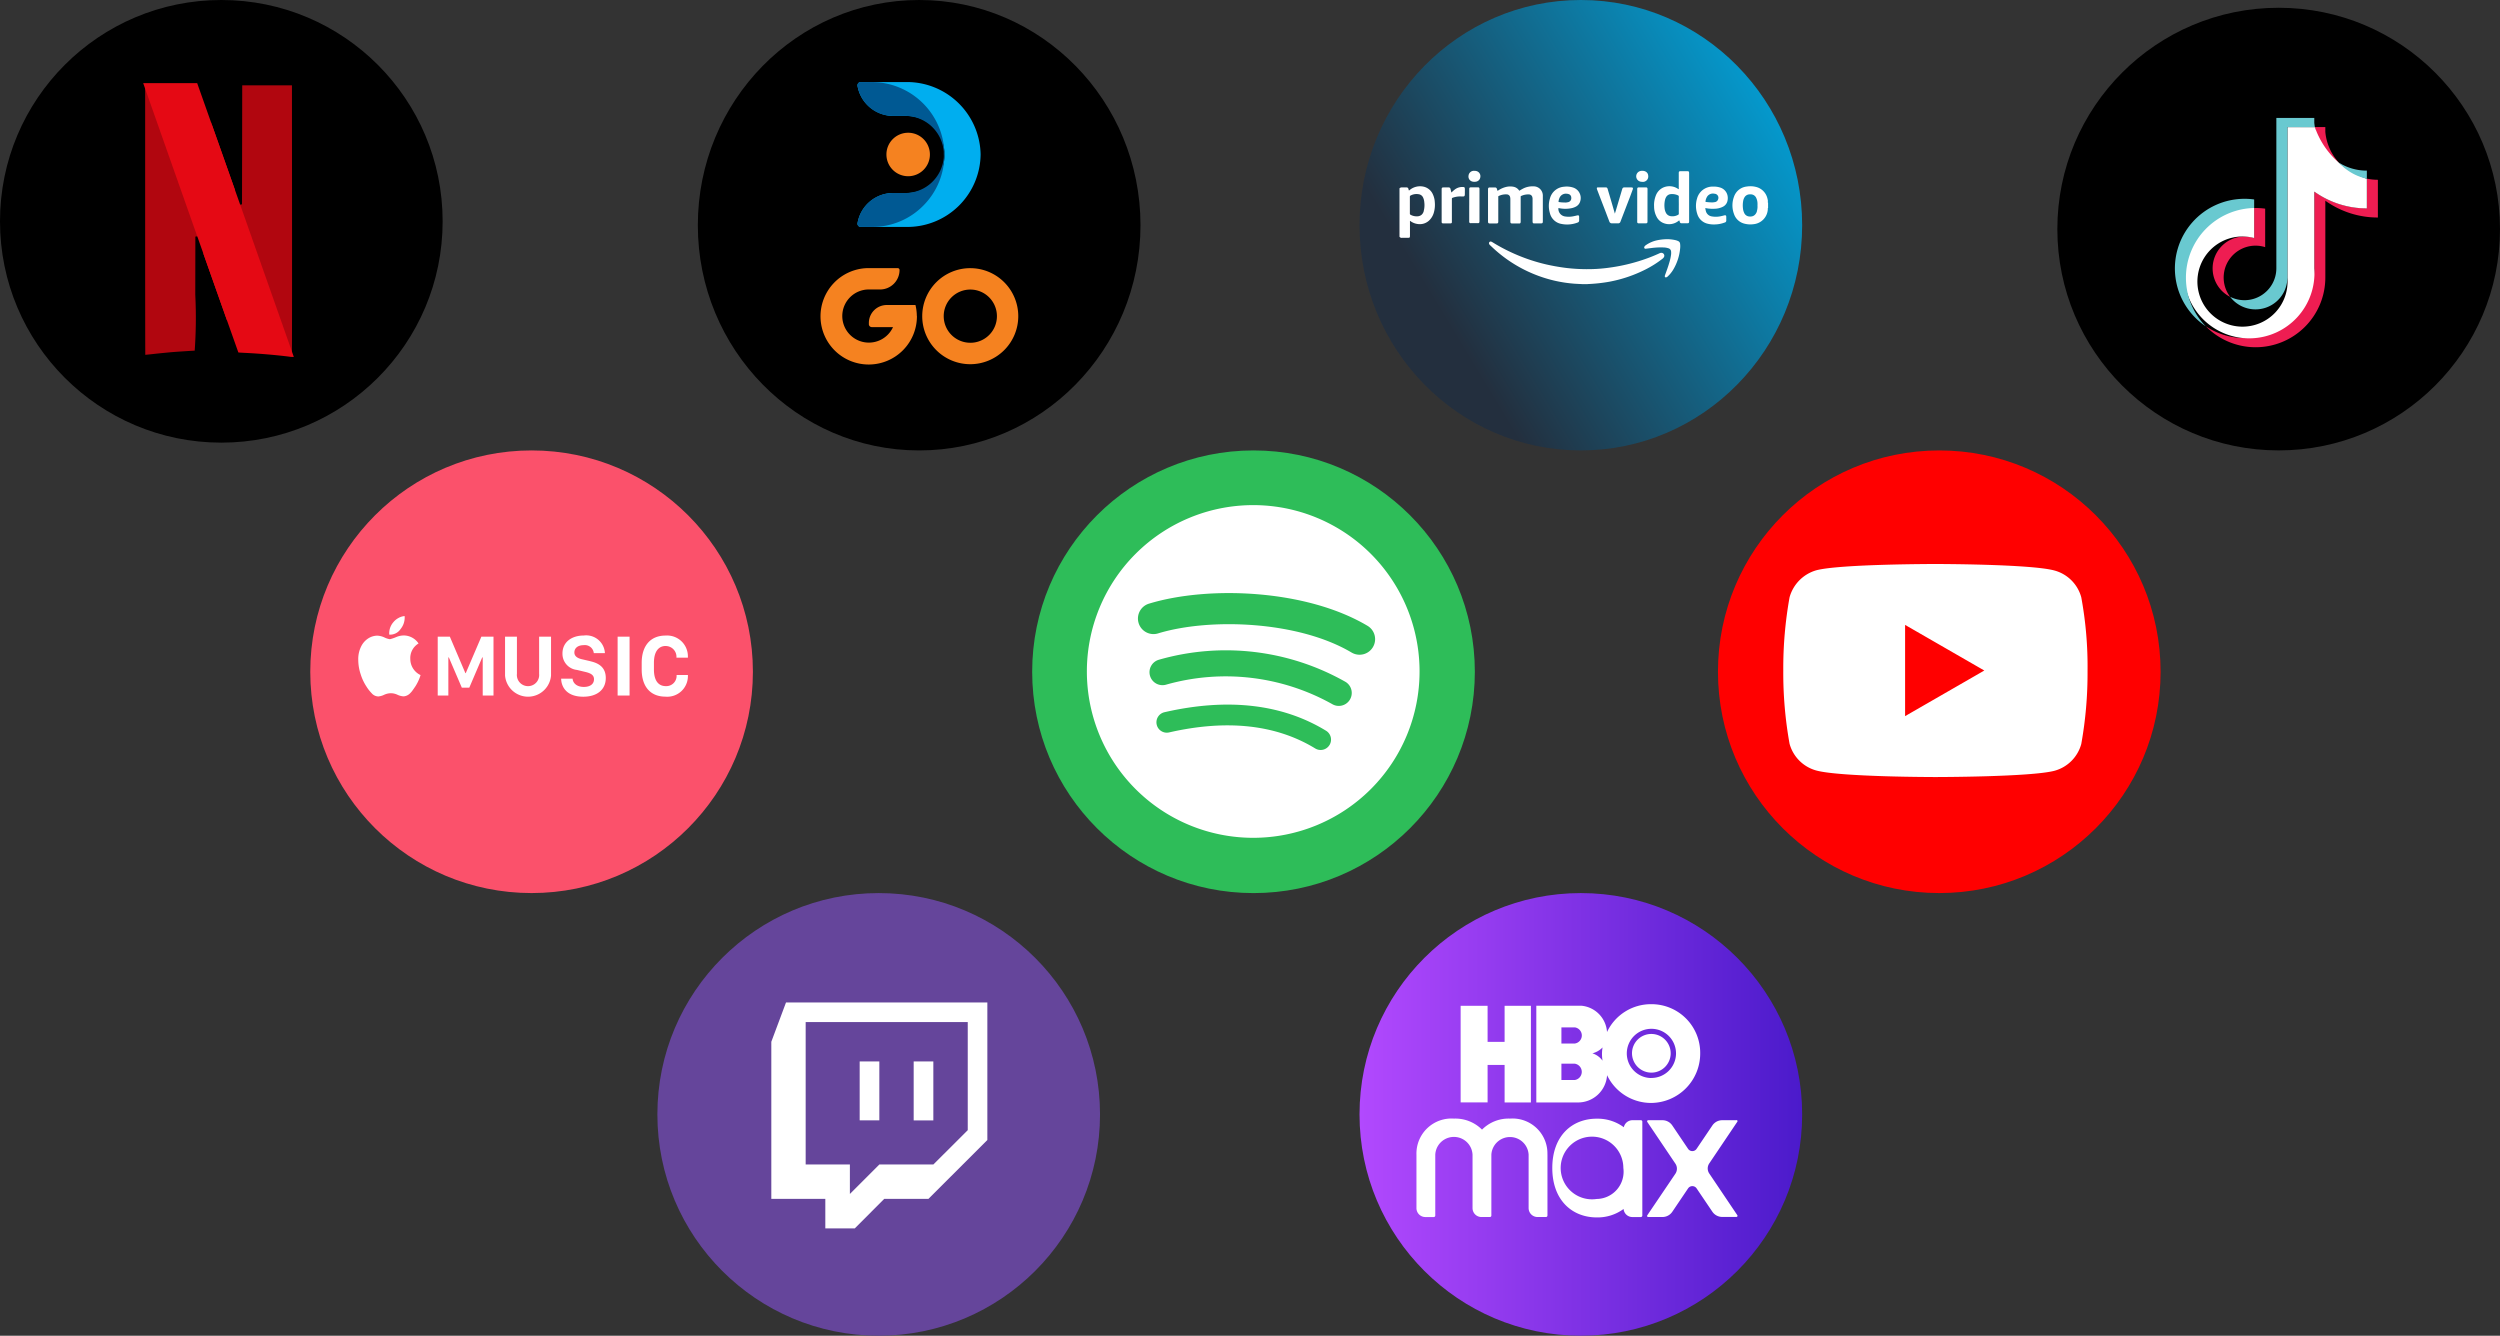 <svg xmlns="http://www.w3.org/2000/svg" xmlns:xlink="http://www.w3.org/1999/xlink" width="185.501" height="99.112" viewBox="0 0 185.501 99.112">
  <rect x="0" y="0" width="185.501" height="99.112" fill="#333333" stroke="none"/>
  <defs>
    <linearGradient id="linear-gradient" y1="0.5" x2="1" y2="0.5" gradientUnits="objectBoundingBox">
      <stop offset="0" stop-color="#b249fe"/>
      <stop offset="1" stop-color="#4b1acb"/>
    </linearGradient>
    <radialGradient id="radial-gradient" cx="0.483" cy="0.494" r="0.125" gradientUnits="objectBoundingBox">
      <stop offset="0"/>
      <stop offset="1" stop-opacity="0"/>
    </radialGradient>
    <linearGradient id="linear-gradient-2" x1="-45.923" y1="88.669" x2="-45.916" y2="88.669" gradientUnits="objectBoundingBox">
      <stop offset="0" stop-color="#00aeef"/>
      <stop offset="1" stop-color="#005993"/>
    </linearGradient>
    <linearGradient id="linear-gradient-3" x1="0.185" y1="0.694" x2="1.036" y2="0.17" gradientUnits="objectBoundingBox">
      <stop offset="0" stop-color="#232f3e"/>
      <stop offset="1" stop-color="#00a8e1"/>
    </linearGradient>
  </defs>
  <g id="Group_10360" data-name="Group 10360" transform="translate(-503.789 -1814.962)">
    <g id="Group_9943" data-name="Group 9943" transform="translate(503.789 1814.962)">
      <g id="Group_8818" data-name="Group 8818">
        <g id="Group_1448" data-name="Group 1448" transform="translate(127.473 33.422)">
          <circle id="Ellipse_51" data-name="Ellipse 51" cx="16.422" cy="16.422" r="16.422" transform="translate(0 0)" fill="red"/>
          <path id="youtube" d="M22.112-3.609a2.828,2.828,0,0,0-1.99-1.99c-1.767-.483-8.834-.483-8.834-.483s-7.067,0-8.833.465A2.886,2.886,0,0,0,.466-3.609,29.8,29.8,0,0,0,0,1.822a29.694,29.694,0,0,0,.465,5.43,2.829,2.829,0,0,0,1.99,1.99c1.785.484,8.834.484,8.834.484s7.067,0,8.833-.465a2.829,2.829,0,0,0,1.99-1.99,29.813,29.813,0,0,0,.465-5.43,28.291,28.291,0,0,0-.465-5.449ZM9.039,5.206V-1.563l5.877,3.385Zm0,0" transform="translate(4.847 14.509)" fill="#fff"/>
        </g>
        <g id="TWICH" transform="translate(48.778 66.267)">
          <circle id="Ellipse_41" data-name="Ellipse 41" cx="16.422" cy="16.422" r="16.422" transform="translate(0 0)" fill="#65459b"/>
          <g id="Group_488" data-name="Group 488" transform="translate(8.454 8.116)">
            <path id="Path_418" data-name="Path 418" d="M280.828,234.325h-3.281l-2.185,2.191h-2.185v-2.191H269.17V222.667l1.09-2.917H285.2v10.206Zm2.917-5.1v-8.02H271.719v10.568H275v2.186l2.186-2.186h4.007l2.554-2.549Z" transform="translate(-269.17 -219.75)" fill="#fff" fill-rule="evenodd"/>
            <path id="Path_419" data-name="Path 419" d="M278.26,223.143v4.376h1.459v-4.376Zm-4.007,4.371h1.459v-4.371h-1.459v4.371Z" transform="translate(-267.697 -218.767)" fill="#fff"/>
          </g>
        </g>
        <g id="HBO_MAX" data-name="HBO MAX" transform="translate(100.877 66.267)">
          <circle id="Ellipse_44" data-name="Ellipse 44" cx="16.422" cy="16.422" r="16.422" fill="url(#linear-gradient)"/>
          <g id="Group_490" data-name="Group 490" transform="translate(4.225 8.239)">
            <path id="Path_422" data-name="Path 422" d="M274.761,229.294a2.588,2.588,0,0,0-2.772-2.658,2.782,2.782,0,0,0-2.08.818,2.809,2.809,0,0,0-2.087-.818,2.6,2.6,0,0,0-2.779,2.665v3.977a.662.662,0,0,0,.663.663h.621a.111.111,0,0,0,.113-.113v-4.513a1.384,1.384,0,0,1,2.765,0v3.962a.661.661,0,0,0,.663.663h.621a.111.111,0,0,0,.113-.113v-4.513a1.384,1.384,0,0,1,2.764,0v3.962a.662.662,0,0,0,.663.663h.621a.112.112,0,0,0,.114-.113v-4.513c.007-.007,0-.014,0-.021Zm14.025-2.538h-1.058a.884.884,0,0,0-.726.387l-1.171,1.735a.381.381,0,0,1-.635,0l-1.171-1.735a.883.883,0,0,0-.726-.387h-1.058a.083.083,0,0,0-.07.127l2.088,3.1a.673.673,0,0,1,0,.74l-2.088,3.089a.081.081,0,0,0,.07.127H283.3a.883.883,0,0,0,.726-.387l1.171-1.735a.382.382,0,0,1,.635,0L287,233.546a.884.884,0,0,0,.726.387h1.058a.083.083,0,0,0,.07-.127l-2.087-3.1a.669.669,0,0,1,0-.74l2.087-3.1a.077.077,0,0,0-.07-.12Zm-7.093,0h-.621a.657.657,0,0,0-.642.522,3.262,3.262,0,0,0-2-.635c-1.833-.007-3.307,1.262-3.307,3.659s1.48,3.667,3.3,3.667a3.26,3.26,0,0,0,1.99-.628.653.653,0,0,0,.656.6h.621a.111.111,0,0,0,.113-.113v-6.967a.108.108,0,0,0-.106-.106ZM278.42,232.6a2.325,2.325,0,1,1,1.975-2.3A2.024,2.024,0,0,1,278.42,232.6Z" transform="translate(-265.044 -218.142)" fill="#fff"/>
            <path id="Path_423" data-name="Path 423" d="M273.051,226.676H271.1V223.89h-1.262v2.778h-2V219.5h2v2.679H271.1V219.5h1.953Z" transform="translate(-264.56 -219.377)" fill="#fff"/>
            <path id="Path_424" data-name="Path 424" d="M281.164,219.4a3.6,3.6,0,0,0-3.293,2.066,2.094,2.094,0,0,0-1.918-1.953h-3.328v7.179h3.1a2.156,2.156,0,0,0,2.15-2.023,3.621,3.621,0,0,0,3.286,2.059,3.667,3.667,0,0,0,3.625-3.681A3.61,3.61,0,0,0,281.164,219.4Zm-5.69,5.627h-.987v-1.213h.987a.613.613,0,0,1,0,1.213Zm0-2.707h-.987v-1.2h.987a.605.605,0,0,1,0,1.2Zm2.067,1.276a1.478,1.478,0,0,0-.755-.55,1.569,1.569,0,0,0,.755-.438A2.912,2.912,0,0,0,277.54,223.591Zm3.631,1.283a1.826,1.826,0,1,1,1.819-1.805A1.827,1.827,0,0,1,281.171,224.874Z" transform="translate(-263.732 -219.395)" fill="#fff"/>
            <path id="Path_425" data-name="Path 425" d="M280.116,224.152a1.435,1.435,0,1,0-1.438-1.438A1.443,1.443,0,0,0,280.116,224.152Z" transform="translate(-262.685 -219.068)" fill="#fff"/>
          </g>
        </g>
        <g id="Group_1449" data-name="Group 1449">
          <circle id="Ellipse_51-2" data-name="Ellipse 51" cx="16.422" cy="16.422" r="16.422" transform="translate(0 0)"/>
          <g id="g5747" transform="translate(10.625 6.168)">
            <path id="path4155" d="M120.488-54.835l-.008,4.49-.008,4.49L120.1-46.9v0l-.477,10c.469,1.325.721,2.033.724,2.036s.271.02.594.036c.979.049,2.193.153,3.113.267a2.247,2.247,0,0,0,.408.03c.011-.01.017-4.582.013-10.159l-.007-10.141h-3.982Z" transform="translate(-113.285 54.848)" fill="#b1060f" stroke="#000" stroke-width="0.291" fill-rule="evenodd"/>
            <path id="path4157" d="M33.421-55.017v10.151c0,5.583.005,10.157.012,10.164s.352-.026.768-.073.991-.1,1.277-.129c.44-.037,1.752-.122,1.9-.122a34.631,34.631,0,0,0,.053-4.3l.007-4.3.318.9.112.318L38.35-52.4l-.164-.463-.735-2.078-.026-.073h-4Z" transform="translate(-33.421 55.017)" fill="#b1060f" stroke="#000" stroke-width="0.291" fill-rule="evenodd"/>
            <path id="path5623" d="M33.421-55.017v5.7L37.435-38.67c0-.244,0-.376,0-.655l.007-4.3.318.9c1.768,5,2.718,7.684,2.723,7.69s.271.02.594.036c.979.049,2.193.153,3.113.267a2.245,2.245,0,0,0,.408.03c.008-.007.013-2.248.014-5.411l-4-11.487,0,1.087-.008,4.49-.369-1.042c-.361-1.018-.6-1.7-2.052-5.8l-.735-2.078-.026-.074h-4Z" transform="translate(-33.421 55.017)" fill-rule="evenodd" fill="url(#radial-gradient)"/>
            <path id="path4159" d="M33.422-55.017l4.022,11.4v-.005l.318.9c1.768,5,2.718,7.684,2.723,7.69s.271.02.594.036c.979.049,2.193.153,3.113.267a2.282,2.282,0,0,0,.407.03L40.609-46.025v0l-.369-1.042c-.361-1.018-.6-1.7-2.052-5.8l-.735-2.078-.026-.074h-4Z" transform="translate(-33.422 55.017)" fill="#e50914" fill-rule="evenodd"/>
            <path id="path5715" d="M120.488-54.835l-.008,4.49-.008,4.49L120.1-46.9v0l-.477,10c.469,1.325.721,2.033.724,2.036s.271.02.594.036c.979.049,2.193.153,3.113.267a2.247,2.247,0,0,0,.408.03c.011-.01.017-4.582.013-10.159l-.007-10.141h-3.982Z" transform="translate(-113.285 54.848)" fill="#b1060f" stroke="#000" stroke-width="0.291" fill-rule="evenodd"/>
            <path id="path5717" d="M33.421-55.017v10.151c0,5.583.005,10.157.012,10.164s.352-.026.768-.073.991-.1,1.277-.129c.44-.037,1.752-.122,1.9-.122a34.631,34.631,0,0,0,.053-4.3l.007-4.3.318.9.112.318L38.35-52.4l-.164-.463-.735-2.078-.026-.073h-4Z" transform="translate(-33.421 55.017)" fill="#b1060f" stroke="#000" stroke-width="0.291" fill-rule="evenodd"/>
            <path id="path5719" d="M33.421-55.017v5.7L37.435-38.67c0-.244,0-.376,0-.655l.007-4.3.318.9c1.768,5,2.718,7.684,2.723,7.69s.271.02.594.036c.979.049,2.193.153,3.113.267a2.245,2.245,0,0,0,.408.03c.008-.007.013-2.248.014-5.411l-4-11.487,0,1.087-.008,4.49-.369-1.042c-.361-1.018-.6-1.7-2.052-5.8l-.735-2.078-.026-.074h-4Z" transform="translate(-33.421 55.017)" fill-rule="evenodd" fill="url(#radial-gradient)"/>
            <path id="path5721" d="M33.422-55.017l4.022,11.4v-.005l.318.9c1.768,5,2.718,7.684,2.723,7.69s.271.02.594.036c.979.049,2.193.153,3.113.267a2.282,2.282,0,0,0,.407.03L40.609-46.025v0l-.369-1.042c-.361-1.018-.6-1.7-2.052-5.8l-.735-2.078-.026-.074h-4Z" transform="translate(-33.422 55.017)" fill="#e50914" fill-rule="evenodd"/>
          </g>
        </g>
        <g id="Directvgo" transform="translate(51.779)">
          <ellipse id="Ellipse_35" data-name="Ellipse 35" cx="16.423" cy="16.711" rx="16.423" ry="16.711" transform="translate(0 0)"/>
          <g id="Group_481" data-name="Group 481" transform="translate(9.13 6.087)">
            <path id="Path_403" data-name="Path 403" d="M278.941,228.75a3.563,3.563,0,1,0,3.558,3.567A3.564,3.564,0,0,0,278.941,228.75Zm0,5.535a1.974,1.974,0,1,1,1.974-1.974h0a1.97,1.97,0,0,1-1.965,1.975h-.009Zm-3.97-2.01a3.539,3.539,0,0,0-.1-.791H272.74a1.33,1.33,0,0,0-1.327,1.329v.11a.218.218,0,0,0,.206.2h1.587a1.972,1.972,0,1,1-1.879-2.791h.918a1.448,1.448,0,0,0,1.445-1.446.14.14,0,0,0-.14-.14h-2.223a3.577,3.577,0,1,0,3.652,3.559Z" transform="translate(-267.852 -214.939)" fill="#f58220"/>
            <path id="Path_404" data-name="Path 404" d="M279.45,221.592a5.439,5.439,0,0,1-5.472,5.392h-3.418a.24.24,0,0,1-.185-.084.227.227,0,0,1-.058-.194A2.7,2.7,0,0,1,273,224.468h.979a2.776,2.776,0,0,0,2.781-2.592,2.488,2.488,0,0,0,0-.285V221.4a2.8,2.8,0,0,0-2.822-2.652H273a2.751,2.751,0,0,1-1.922-.783,2.679,2.679,0,0,1-.762-1.443.249.249,0,0,1,.245-.289h3.362A5.47,5.47,0,0,1,279.45,221.592Z" transform="translate(-267.597 -216.232)" fill="#00aeef"/>
            <path id="Path_405" data-name="Path 405" d="M276.762,221.592A5.351,5.351,0,0,1,275.2,225.4a5.3,5.3,0,0,1-3.787,1.583h-.863a.231.231,0,0,1-.181-.084.234.234,0,0,1-.054-.194,2.656,2.656,0,0,1,2.614-2.238h.954a2.879,2.879,0,0,0,2.833-2.628,2.106,2.106,0,0,0,0-.263v-.168a2.879,2.879,0,0,0-2.873-2.662h-.911a2.64,2.64,0,0,1-1.873-.783,2.693,2.693,0,0,1-.744-1.443.247.247,0,0,1,.2-.286.23.23,0,0,1,.039,0h.808A5.4,5.4,0,0,1,276.762,221.592Z" transform="translate(-267.597 -216.232)" fill="url(#linear-gradient-2)"/>
            <path id="Path_406" data-name="Path 406" d="M272.26,221.255a1.613,1.613,0,1,0,1.612-1.612A1.612,1.612,0,0,0,272.26,221.255Z" transform="translate(-267.396 -215.88)" fill="#f58220"/>
          </g>
        </g>
        <g id="Amazon_Prime_Video" data-name="Amazon Prime Video" transform="translate(100.877)">
          <ellipse id="Ellipse_45" data-name="Ellipse 45" cx="16.422" cy="16.711" rx="16.422" ry="16.711" transform="translate(0 0)" fill="url(#linear-gradient-3)"/>
          <g id="Group_491" data-name="Group 491" transform="translate(2.958 12.676)">
            <path id="Path_426" data-name="Path 426" d="M277.319,251.479c-.137,0-.274,0-.411,0-.188-.01-.376-.017-.564-.03a9.863,9.863,0,0,1-1.48-.225,10.039,10.039,0,0,1-4.438-2.312c-.119-.106-.231-.216-.348-.324a.263.263,0,0,1-.065-.093.126.126,0,0,1,.024-.136.12.12,0,0,1,.137-.031.665.665,0,0,1,.088.045,13.336,13.336,0,0,0,3.972,1.642q.709.163,1.426.255a13.086,13.086,0,0,0,2.072.093,11.034,11.034,0,0,0,1.111-.093,13.451,13.451,0,0,0,2.537-.577,11.986,11.986,0,0,0,1.272-.5.282.282,0,0,1,.2-.028.214.214,0,0,1,.154.257.26.26,0,0,1-.018.045.371.371,0,0,1-.112.129,7.511,7.511,0,0,1-1.265.8,10,10,0,0,1-2.677.906,11.8,11.8,0,0,1-1.62.174Zm-5.063-6.929c.086-.052.175-.106.266-.154a1.536,1.536,0,0,1,.776-.171.683.683,0,0,1,.7.685c0,.037,0,.075,0,.116V246.8c0,.154-.021.175-.174.175h-.417a.609.609,0,0,1-.082,0,.094.094,0,0,1-.082-.078.6.6,0,0,1-.007-.113v-1.583a.577.577,0,0,0-.02-.188.256.256,0,0,0-.233-.188,1.212,1.212,0,0,0-.588.113.055.055,0,0,0-.041.061v1.8a.457.457,0,0,1-.007.1.081.081,0,0,1-.086.082c-.051,0-.1,0-.157,0h-.363c-.126,0-.153-.031-.153-.158V245.2a.817.817,0,0,0-.017-.178.26.26,0,0,0-.24-.2,1.2,1.2,0,0,0-.6.117.055.055,0,0,0-.039.064v1.822c0,.127-.027.154-.153.154h-.458c-.12,0-.151-.034-.151-.151v-2.372a.371.371,0,0,1,.01-.082.1.1,0,0,1,.1-.065h.427a.124.124,0,0,1,.121.1c.017.048.027.093.045.143.034,0,.054-.024.078-.037a1.78,1.78,0,0,1,.609-.257,1.307,1.307,0,0,1,.512,0,.645.645,0,0,1,.4.266.106.106,0,0,0,.021.024l0,.011Z" transform="translate(-263.354 -243.074)" fill="#fff"/>
            <path id="Path_427" data-name="Path 427" d="M277.97,246.239c.02-.068.041-.133.062-.2.158-.53.315-1.056.471-1.586l.02-.061a.141.141,0,0,1,.137-.1h.519c.13,0,.158.037.113.16l-.2.544c-.23.594-.459,1.193-.688,1.787-.006.02-.017.041-.023.061a.167.167,0,0,1-.171.113q-.226-.005-.452,0a.193.193,0,0,1-.2-.14c-.086-.225-.175-.454-.259-.681-.206-.536-.415-1.073-.62-1.613a.664.664,0,0,1-.045-.134c-.01-.069.014-.1.082-.1.2,0,.391,0,.582,0,.082,0,.119.054.14.127.037.13.075.263.116.393.141.475.277.953.417,1.429l.007,0Z" transform="translate(-261.981 -243.061)" fill="#fff"/>
            <path id="Path_428" data-name="Path 428" d="M267.792,244.671a.1.1,0,0,0,.058-.041,2.255,2.255,0,0,1,.2-.175.9.9,0,0,1,.622-.188c.089,0,.119.03.127.116.006.117,0,.236,0,.353a.686.686,0,0,1-.007.14c-.013.061-.037.086-.1.092a1.1,1.1,0,0,1-.141,0,1.631,1.631,0,0,0-.667.1c-.047.017-.047.052-.047.089v1.64a.732.732,0,0,1,0,.089.082.082,0,0,1-.082.078.541.541,0,0,1-.076,0h-.443a.542.542,0,0,1-.076,0,.092.092,0,0,1-.082-.086.6.6,0,0,1,0-.082v-2.325c0-.157.017-.174.175-.174h.328a.135.135,0,0,1,.154.116c.024.086.045.171.065.264Zm15.993,3.466a2.885,2.885,0,0,1,.667.078,1.04,1.04,0,0,1,.177.065.23.23,0,0,1,.141.188,1.408,1.408,0,0,1,.01.294,3.764,3.764,0,0,1-.527,1.651,2.307,2.307,0,0,1-.4.489.27.27,0,0,1-.11.067.08.08,0,0,1-.108-.082.349.349,0,0,1,.024-.1c.119-.322.235-.639.328-.97a3.491,3.491,0,0,0,.116-.554.964.964,0,0,0,0-.2.265.265,0,0,0-.192-.249,1.25,1.25,0,0,0-.328-.061,5.325,5.325,0,0,0-.94.041l-.413.051a.1.1,0,0,1-.11-.041.117.117,0,0,1,.01-.123.356.356,0,0,1,.1-.1,2.331,2.331,0,0,1,.838-.363A3.946,3.946,0,0,1,283.784,248.138Z" transform="translate(-263.942 -243.066)" fill="#fff"/>
            <path id="Path_429" data-name="Path 429" d="M279.879,245.623v1.231a.1.1,0,0,1-.106.1c-.185,0-.365,0-.55,0a.094.094,0,0,1-.106-.1.388.388,0,0,1,0-.065v-2.366c0-.106.03-.136.136-.136h.493c.106,0,.136.03.136.136Z" transform="translate(-261.47 -243.06)" fill="#fff"/>
            <path id="Path_430" data-name="Path 430" d="M268.785,245.825v-1.214c0-.082.034-.112.116-.116.178,0,.356,0,.534,0,.078,0,.1.024.11.1,0,.03,0,.058,0,.089v2.277c0,.037,0,.075-.006.112a.086.086,0,0,1-.082.08.481.481,0,0,1-.059,0h-.475a.306.306,0,0,1-.047,0,.1.1,0,0,1-.093-.089.65.65,0,0,1,0-.082c0-.38,0-.769,0-1.159Zm.4-2.554a.45.45,0,0,1,.16.024.39.39,0,0,1,.264.431.383.383,0,0,1-.325.348.664.664,0,0,1-.229,0,.381.381,0,0,1-.324-.428A.4.4,0,0,1,269.182,243.271Z" transform="translate(-263.602 -243.27)" fill="#fff"/>
            <path id="Path_431" data-name="Path 431" d="M279.509,243.271a.421.421,0,0,1,.2.035.36.36,0,0,1,.233.317.4.4,0,0,1-.459.462.591.591,0,0,1-.112-.013.405.405,0,0,1,.065-.8A.283.283,0,0,1,279.509,243.271Z" transform="translate(-261.48 -243.27)" fill="#fff"/>
            <path id="Path_432" data-name="Path 432" d="M267.1,245.35a1.559,1.559,0,0,0-.133-.513.989.989,0,0,0-.685-.585,1.209,1.209,0,0,0-1.022.229.283.283,0,0,1-.071.052l-.015-.011c-.01-.034-.017-.069-.026-.1a.136.136,0,0,0-.154-.116c-.1,0-.208,0-.311,0a.237.237,0,0,0-.2.068c0,1.2,0,2.4,0,3.59a.191.191,0,0,0,.192.082c.123,0,.246,0,.369,0,.216,0,.216,0,.216-.212v-.975c0-.023-.011-.051.013-.071a1.146,1.146,0,0,0,.594.236,1.006,1.006,0,0,0,.8-.25,1.272,1.272,0,0,0,.356-.571,2.1,2.1,0,0,0,.075-.851Zm-.817.707a.522.522,0,0,1-.157.274.491.491,0,0,1-.315.119.945.945,0,0,1-.5-.11.1.1,0,0,1-.058-.1v-.619c0-.2,0-.41,0-.615a.1.1,0,0,1,.068-.106.924.924,0,0,1,.588-.089.419.419,0,0,1,.325.246.977.977,0,0,1,.089.35,1.686,1.686,0,0,1-.042.646Z" transform="translate(-264.475 -243.075)" fill="#fff"/>
            <path id="Path_433" data-name="Path 433" d="M288.609,246.074m0-.458v.013a.048.048,0,0,1-.013-.051v-.028l0,0h0v-.034h.007l0-.007a1.249,1.249,0,0,0-.037-.192,1.15,1.15,0,0,0-.873-.864,1.679,1.679,0,0,0-.653-.024,1.123,1.123,0,0,0-.953.752,1.828,1.828,0,0,0,0,1.292,1.088,1.088,0,0,0,.8.718,1.7,1.7,0,0,0,.644.034,1.175,1.175,0,0,0,1.063-1.1h0v-.048c0-.021-.007-.037.013-.051v.006l.007-.013v-.393l0-.007Zm-.821.65a.624.624,0,0,1-.1.2.445.445,0,0,1-.324.186.665.665,0,0,1-.2-.007.44.44,0,0,1-.322-.257.975.975,0,0,1-.092-.339,1.9,1.9,0,0,1,.026-.6.8.8,0,0,1,.093-.225.446.446,0,0,1,.348-.212.592.592,0,0,1,.2.007.439.439,0,0,1,.311.242,1,1,0,0,1,.1.387,1.569,1.569,0,0,1,0,.184,1.207,1.207,0,0,1-.048.438Zm-5.172-2.975h-.475c-.13,0-.154.024-.154.154v1.108c0,.024.01.048-.007.071-.03,0-.047-.023-.071-.037a1.135,1.135,0,0,0-1.1-.071,1.072,1.072,0,0,0-.534.609,1.934,1.934,0,0,0-.119.789,1.62,1.62,0,0,0,.171.728.979.979,0,0,0,.591.523,1.109,1.109,0,0,0,1.04-.178c.023-.013.037-.037.068-.043a.463.463,0,0,1,.039.119.121.121,0,0,0,.119.092h.082c.123,0,.242,0,.363,0,.1,0,.123-.03.127-.129v-3.6C282.75,243.315,282.722,243.291,282.62,243.291Zm-.626,2.517v.622a.089.089,0,0,1-.055.1.845.845,0,0,1-.536.1.47.47,0,0,1-.365-.253.951.951,0,0,1-.1-.346,1.8,1.8,0,0,1,.041-.642.744.744,0,0,1,.069-.168.44.44,0,0,1,.359-.229,1.031,1.031,0,0,1,.527.093.1.1,0,0,1,.061.1c-.007.212,0,.417,0,.626Z" transform="translate(-261.257 -243.265)" fill="#fff"/>
            <path id="Path_434" data-name="Path 434" d="M274.484,245.85a2.3,2.3,0,0,0,.776.01,1.26,1.26,0,0,0,.427-.136.637.637,0,0,0,.315-.383.816.816,0,0,0-.512-1.026,1.535,1.535,0,0,0-.681-.065,1.165,1.165,0,0,0-1.052.875,1.878,1.878,0,0,0-.007,1.067,1.069,1.069,0,0,0,.875.821,2.089,2.089,0,0,0,.783.007,2.143,2.143,0,0,0,.4-.11.156.156,0,0,0,.117-.168c0-.082,0-.168,0-.253,0-.1-.041-.134-.141-.11s-.194.045-.294.065a1.7,1.7,0,0,1-.642.007.573.573,0,0,1-.462-.616A.9.9,0,0,1,274.484,245.85Zm-.086-.523a.866.866,0,0,1,.065-.236.511.511,0,0,1,.536-.322.556.556,0,0,1,.181.041.263.263,0,0,1,.158.216.384.384,0,0,1-.011.177.3.3,0,0,1-.259.2.688.688,0,0,1-.223.017,2.665,2.665,0,0,1-.4-.03c-.052-.007-.052-.007-.045-.061Z" transform="translate(-262.587 -243.071)" fill="#fff"/>
            <path id="Path_435" data-name="Path 435" d="M284.156,245.883a1.4,1.4,0,0,0,.575-.147.637.637,0,0,0,.345-.454.92.92,0,0,0,0-.376.792.792,0,0,0-.56-.6,1.551,1.551,0,0,0-.51-.065,1.193,1.193,0,0,0-1.19.879,1.9,1.9,0,0,0,.014,1.146,1.051,1.051,0,0,0,.782.732,1.845,1.845,0,0,0,.513.051,2.173,2.173,0,0,0,.735-.14.152.152,0,0,0,.123-.178v-.246c0-.1-.044-.133-.143-.11-.076.021-.147.039-.223.055a1.734,1.734,0,0,1-.7.024.537.537,0,0,1-.452-.411,1.481,1.481,0,0,1-.037-.208.107.107,0,0,1,.048.007A2.7,2.7,0,0,0,284.156,245.883Zm-.715-.547a.852.852,0,0,1,.137-.372.513.513,0,0,1,.5-.2c.017,0,.03.007.048.007a.3.3,0,0,1,.252.413.3.3,0,0,1-.272.212.891.891,0,0,1-.212.017,3.343,3.343,0,0,1-.413-.034c-.031,0-.045-.017-.039-.048Z" transform="translate(-260.728 -243.071)" fill="#fff"/>
          </g>
        </g>
        <g id="Tiktok" transform="translate(152.656 0.576)">
          <g id="Group_1484" data-name="Group 1484" transform="translate(0 0)">
            <circle id="Ellipse_40" data-name="Ellipse 40" cx="16.422" cy="16.422" r="16.422"/>
            <g id="Group_486" data-name="Group 486" transform="translate(8.721 8.176)">
              <path id="Path_415" data-name="Path 415" d="M278.754,224.1a6.685,6.685,0,0,0,3.9,1.247v-2.8a3.993,3.993,0,0,1-.818-.085v2.2a6.686,6.686,0,0,1-3.9-1.247v5.707a5.173,5.173,0,0,1-8.051,4.294,5.172,5.172,0,0,0,8.87-3.614V224.1Zm1.01-2.822a3.9,3.9,0,0,1-1.01-2.282v-.36h-.776a3.916,3.916,0,0,0,1.786,2.641Zm-8.073,9.953a2.367,2.367,0,0,1,2.6-3.686V224.69a5.274,5.274,0,0,0-.819-.048v2.225a2.366,2.366,0,0,0-1.782,4.367Z" transform="translate(-267.591 -217.959)" fill="#ee1d52" fill-rule="evenodd"/>
              <path id="Path_416" data-name="Path 416" d="M278.023,223.423a6.686,6.686,0,0,0,3.9,1.247v-2.2a6.174,6.174,0,0,1-3.857-3.829h-2.038v11.17a3.345,3.345,0,1,1-2.467-2.942v-2.225a4.841,4.841,0,1,0,4.463,4.488Z" transform="translate(-267.679 -217.959)" fill="#fff" fill-rule="evenodd"/>
              <path id="Path_417" data-name="Path 417" d="M281.972,222.509v-.6a3.907,3.907,0,0,1-2.071-.591A3.912,3.912,0,0,0,281.972,222.509Zm-3.857-3.828c-.018-.106-.033-.214-.043-.321V218h-2.815v11.171a2.367,2.367,0,0,1-3.43,2.1,2.366,2.366,0,0,0,4.249-1.424v-11.17Zm-4.505,6v-.633a5.113,5.113,0,0,0-.71-.049,5.169,5.169,0,0,0-2.878,9.464,5.169,5.169,0,0,1,3.588-8.782Z" transform="translate(-267.728 -218)" fill="#69c9d0" fill-rule="evenodd"/>
            </g>
          </g>
        </g>
        <g id="Apple_Music" data-name="Apple Music" transform="translate(23.022 33.422)">
          <circle id="Ellipse_34" data-name="Ellipse 34" cx="16.422" cy="16.422" r="16.422" transform="translate(0 0)" fill="#fb516b"/>
          <g id="Group_480" data-name="Group 480" transform="translate(3.563 12.291)">
            <path id="Path_402" data-name="Path 402" d="M267.241,226.333a1.259,1.259,0,0,1,.613-1.137,1.334,1.334,0,0,0-1.039-.592,1.442,1.442,0,0,0-.624.12,2.925,2.925,0,0,1-.461.156,1.343,1.343,0,0,1-.414-.132,1.381,1.381,0,0,0-.523-.131,1.264,1.264,0,0,0-.675.206,1.467,1.467,0,0,0-.5.547,2.092,2.092,0,0,0-.238,1.028,3.438,3.438,0,0,0,.176,1.076,3.638,3.638,0,0,0,.419.9,2.935,2.935,0,0,0,.4.515.664.664,0,0,0,.5.239,1.255,1.255,0,0,0,.431-.126,1.21,1.21,0,0,1,.5-.113,1.158,1.158,0,0,1,.482.113,1.222,1.222,0,0,0,.454.12.749.749,0,0,0,.489-.233,1.416,1.416,0,0,0,.172-.2c.073-.1.141-.2.208-.3s.107-.177.156-.268a2.822,2.822,0,0,0,.139-.305c.019-.044.036-.088.051-.134s.03-.093.045-.141a1.252,1.252,0,0,1-.38-.268,1.323,1.323,0,0,1-.38-.944Zm4.115,1.065h-.027l-1.153-2.706h-.9v4.367h.789v-2.828h.036l.964,2.247h.553l.96-2.247h.037v2.828h.8v-4.367h-.9Zm-4.831-3.278a1.342,1.342,0,0,0,.3-.837v-.059a.285.285,0,0,0-.007-.06,1.081,1.081,0,0,0-.445.138,1.241,1.241,0,0,0-.389.317,1.257,1.257,0,0,0-.307.808v.056a.264.264,0,0,0,.007.057.928.928,0,0,0,.839-.418Zm16.1.572h.887v4.367h-.887Zm3.564.694a.8.8,0,0,1,.8.865h.85v-.093a1.544,1.544,0,0,0-1.66-1.548c-1.107,0-1.768.748-1.768,2.025v.492c0,1.277.654,2.016,1.765,2.016a1.53,1.53,0,0,0,1.664-1.507v-.1H287a.765.765,0,0,1-.8.826c-.538,0-.881-.394-.881-1.235v-.492c0-.839.345-1.252.874-1.252ZM276.8,227.45a.828.828,0,1,1-1.647,0v-2.758h-.881v2.885a1.712,1.712,0,0,0,3.412,0v-2.885H276.8v2.758Zm3.817-.934-.633-.147c-.372-.081-.568-.251-.568-.5,0-.336.266-.547.695-.547a.665.665,0,0,1,.746.592h.825a1.392,1.392,0,0,0-1.569-1.308c-.883,0-1.581.477-1.581,1.334a1.2,1.2,0,0,0,1.077,1.22l.627.15c.421.1.636.244.636.54,0,.34-.263.571-.756.571-.529,0-.807-.289-.832-.612h-.85c.013.618.41,1.338,1.64,1.338,1.033,0,1.672-.528,1.672-1.386,0-.793-.517-1.1-1.129-1.241Z" transform="translate(-263.382 -223.164)" fill="#fff"/>
          </g>
        </g>
        <g id="Spotify" transform="translate(76.588 33.422)">
          <circle id="Ellipse_39" data-name="Ellipse 39" cx="16.423" cy="16.423" r="16.423" transform="translate(0 0)" fill="#2ebd59"/>
          <path id="Path_414" data-name="Path 414" d="M277.53,217.939a12.343,12.343,0,1,0,12.343,12.343A12.342,12.342,0,0,0,277.53,217.939Zm5.66,17.8a.769.769,0,0,1-1.057.257c-2.9-1.772-6.547-2.173-10.843-1.191a.769.769,0,1,1-.343-1.5c4.7-1.075,8.735-.612,11.988,1.376A.769.769,0,0,1,283.19,235.741Zm1.51-3.36a.962.962,0,0,1-1.323.317,16.2,16.2,0,0,0-12.3-1.438.962.962,0,1,1-.559-1.842,18,18,0,0,1,13.864,1.64.961.961,0,0,1,.317,1.323Zm.131-3.5c-3.979-2.362-10.542-2.58-14.34-1.428a1.154,1.154,0,1,1-.67-2.208c4.361-1.324,11.609-1.069,16.188,1.65a1.154,1.154,0,0,1-1.177,1.986Z" transform="translate(-261.129 -213.881)" fill="#fff"/>
        </g>
      </g>
    </g>
  </g>
</svg>
